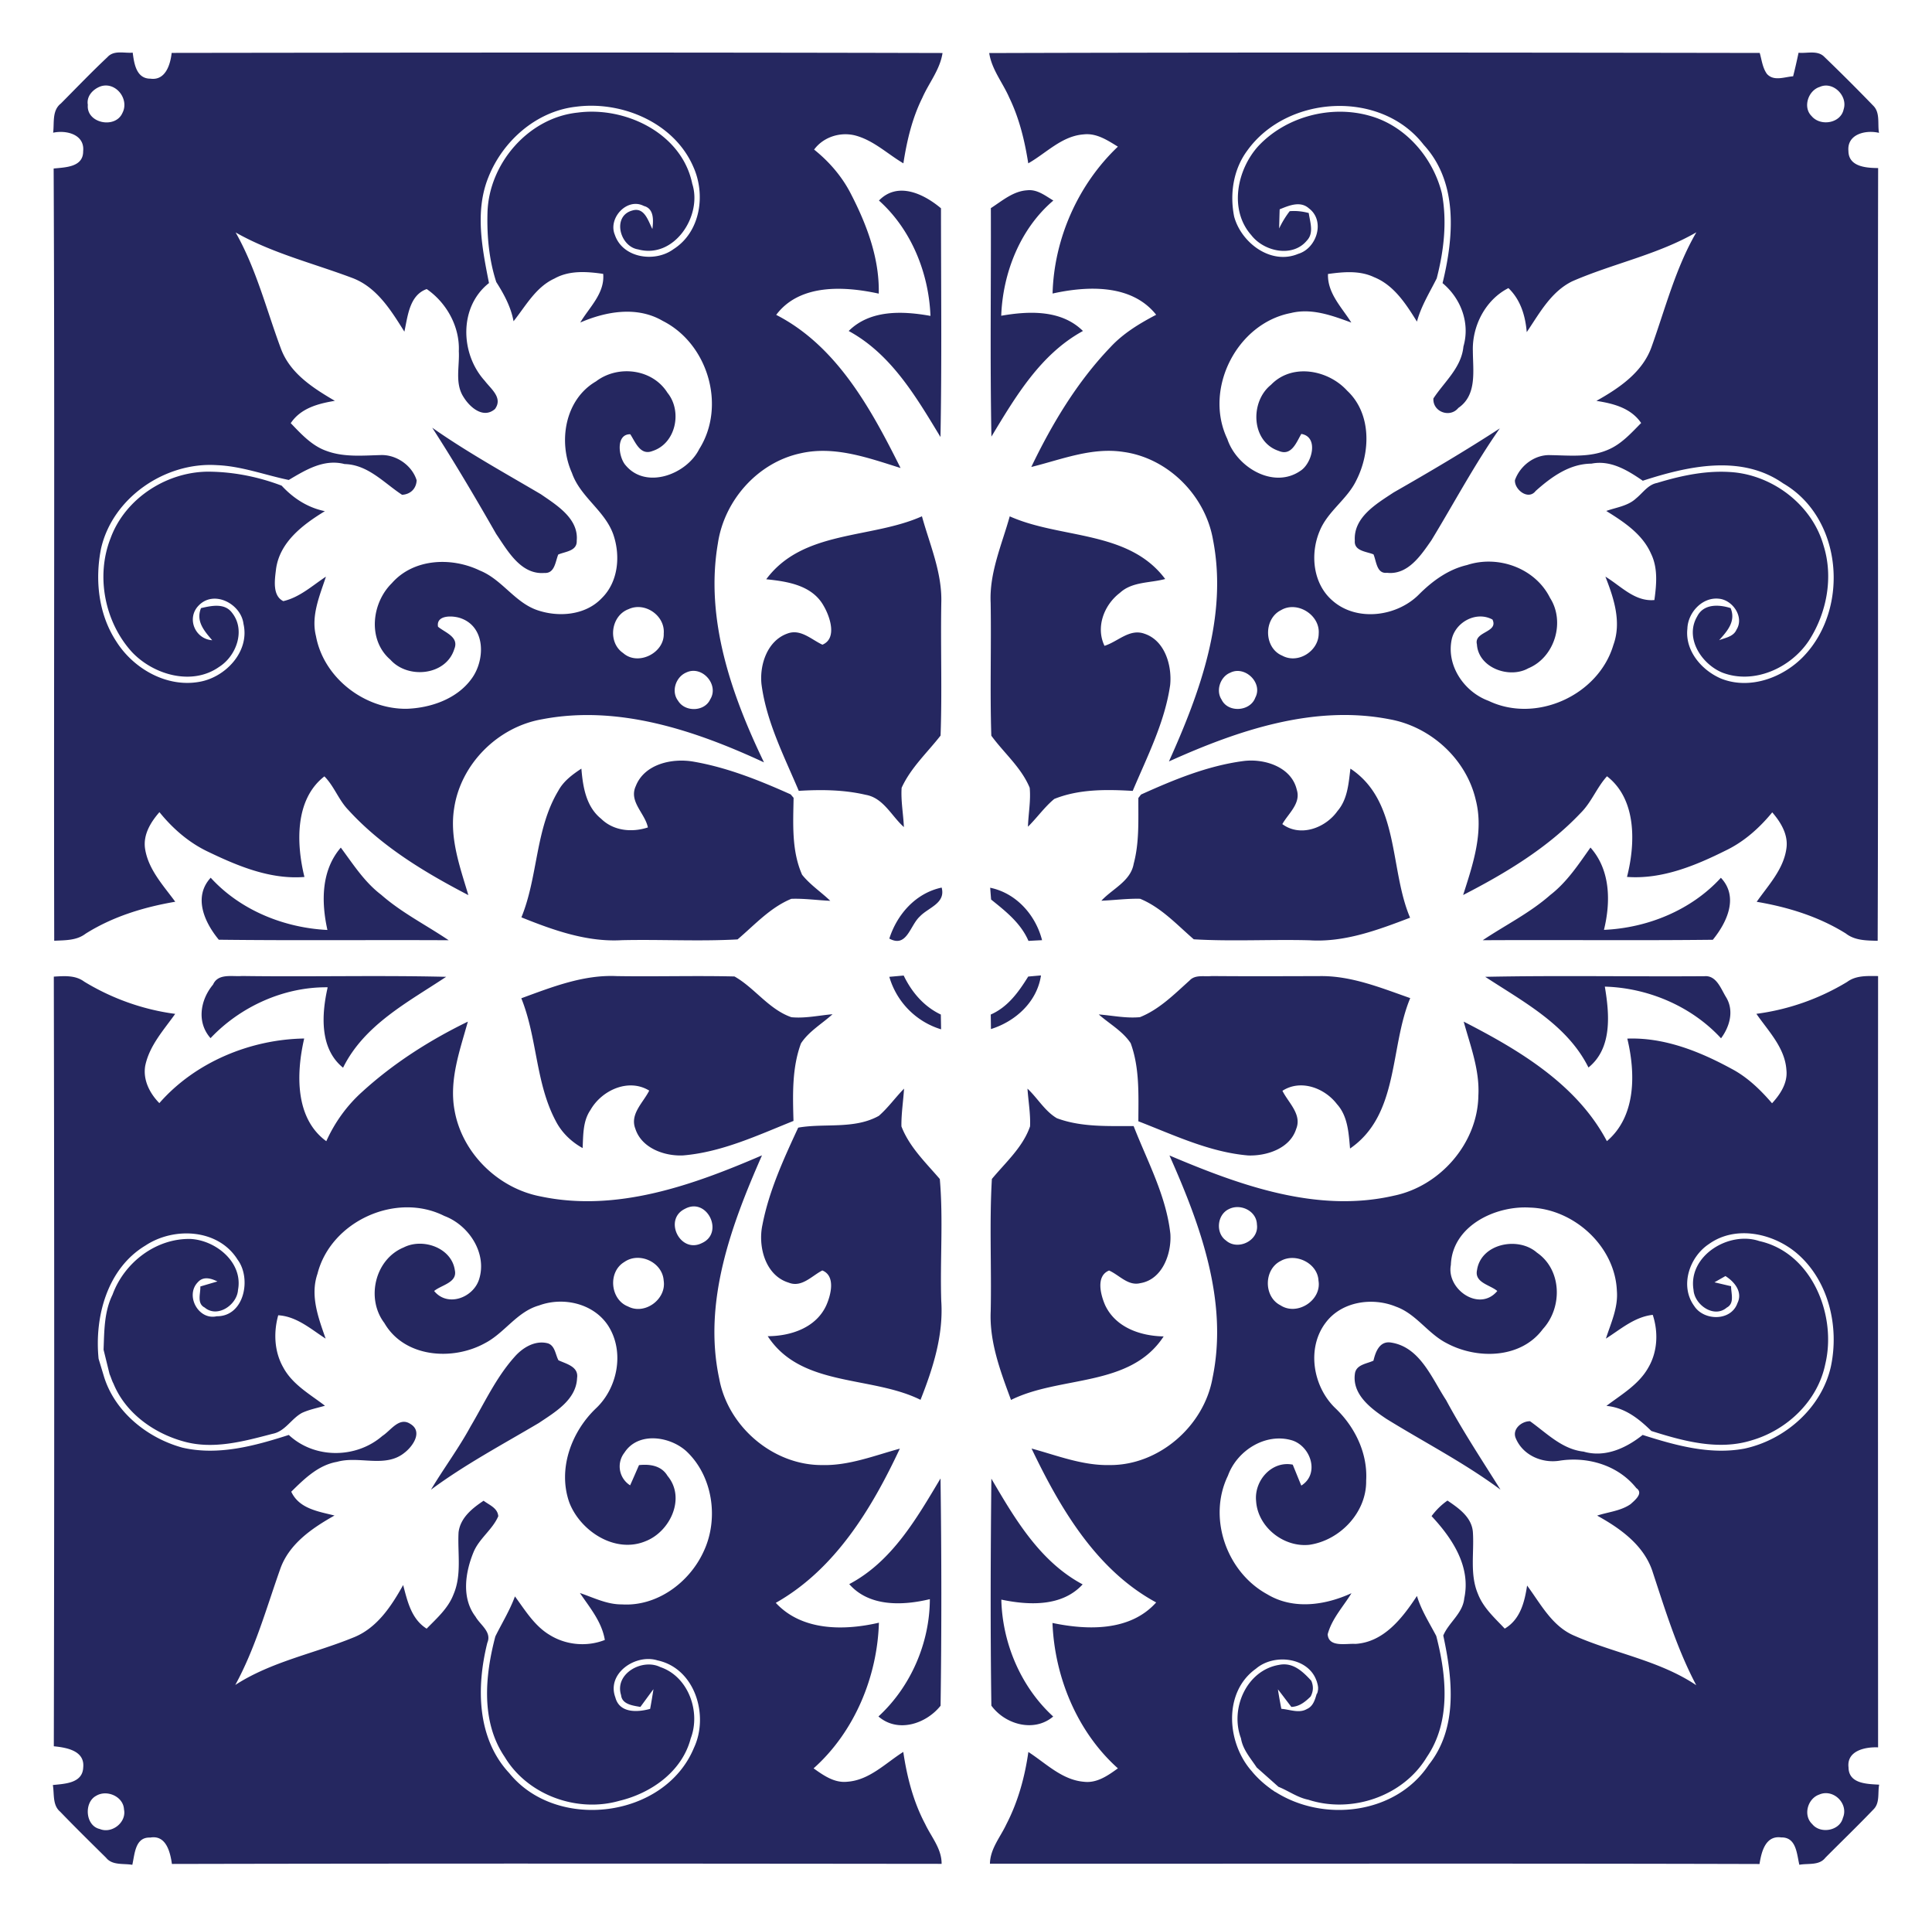 <svg xmlns="http://www.w3.org/2000/svg" viewBox="-669 -663.291 1706 1692.582"><path fill="#252760" d="M-208.673 217.998c27.092-9.922 54.954-20.976 84.356-19.572 34.613.544 69.27-.498 103.883.317 17.668 9.922 30.217 28.995 50.241 35.972 12.142 1.178 24.238-1.586 36.334-2.628-9.332 8.472-20.885 15.041-27.862 25.733-8.064 21.836-7.248 45.576-6.614 68.454-31.531 12.64-63.109 27.545-97.403 30.444-16.536.816-36.742-6.433-42.224-23.512-5.073-13.003 6.977-23.105 12.232-33.707-18.348-11.235-42.042-.271-51.918 17.17-6.75 9.832-6.297 22.155-6.887 33.57-10.057-5.571-18.528-13.726-23.784-24.01-17.85-33.616-16.219-73.257-30.354-108.231zM106.69 852.025c17.124 14.815 42.041 6.57 54.862-9.468.952-66.824.862-133.783-.045-200.651-21.066 35.291-42.857 73.392-80.595 93.28 17.668 20.206 47.297 19.028 71.172 13.275-.09 38.598-16.898 77.424-45.394 103.564zm-282.562-314.454c-2.718-5.074-3.035-12.912-9.332-14.95-11.416-2.99-22.516 3.896-29.72 12.277-16.082 18.076-26.275 40.32-38.508 61.024-10.51 19.345-23.74 37.059-35.02 55.905 30.082-22.29 63.154-39.867 95.275-58.895 14.27-9.604 32.98-20.387 33.75-39.686 1.541-10.103-9.513-12.459-16.445-15.675zm304.851-339.644c-3.171.272-9.514.86-12.685 1.132 6.433 22.154 23.603 39.641 45.712 46.346-.045-3.261-.182-9.785-.227-13.047-14.95-7.068-25.732-19.753-32.8-34.431zm-612.057 55.27c26.413-27.952 64.876-45.349 103.43-44.896-5.392 23.695-7.385 54.093 13.59 70.992 18.711-37.92 57.4-57.899 91.017-80.234-60.028-1.45-120.101.136-180.174-.724-8.79.724-21.157-2.583-25.642 7.565-11.282 13.5-14.68 33.299-2.22 47.298zm-94.468 275.05zM147.96 946.985c5.392 11.461 14.634 21.79 14.498 35.155-226.52-.226-453.085-.407-679.65.09-1.495-10.464-5.12-25.777-19.163-23.285-13.411-.59-13.637 14.633-15.811 24.056-7.838-1.404-17.624.725-23.196-6.297-13.637-13.455-27.274-26.866-40.547-40.638-6.886-5.799-5.03-15.584-6.433-23.513 10.464-1.132 26.275-1.45 26.82-15.539 1.54-14.86-14.906-17.578-25.96-18.665.498-226.474.453-452.994 0-679.469 9.243-.543 19.028-1.404 26.865 4.44 24.51 14.905 51.873 24.69 80.324 28.451-10.193 14.316-22.788 28.043-26.456 45.757-2.176 12.459 3.94 24.374 12.458 33.026 31.532-36.107 80.37-56.312 127.893-57.037-6.977 30.308-8.427 70.266 19.525 90.653 7.43-16.49 18.077-31.35 31.533-43.446 27.725-25.325 59.755-45.712 93.461-62.112-7.022 25.325-16.626 51.42-11.78 78.104 6.57 37.965 38.51 69.134 76.202 76.246C-124.27 407.096-57.13 382.95 3.85 356.673c-27.046 61.432-52.326 129.298-37.738 197.254 7.747 42.268 47.569 76.337 90.744 76.155 23.739.635 46.164-8.336 68.726-14.497-24.782 52.915-57.22 106.6-109.545 136.138 23.105 24.963 60.39 24.646 91.061 17.533-1.405 47.796-21.655 96.497-57.673 128.573 8.7 6.206 18.348 13.047 29.674 11.824 19.527-1.314 33.797-16.4 49.518-26.322 3.262 22.018 8.834 43.9 19.344 63.653zm-262.355-456.891c14.77 7.747 34.024-6.433 31.441-22.833-1.042-16.264-21.52-25.733-34.748-16.445-14.724 8.743-12.458 33.207 3.307 39.278zm-445.111 444.024c-.498-11.462-15.222-17.804-24.645-12.006-10.874 5.754-9.56 26.458 3.262 29.267 10.692 4.44 23.784-5.89 21.383-17.26zm496.758-316.086c-14.588-13.41-42.677-17.668-54.818 1.043a19.71 19.71 0 004.983 28.903c2.673-5.934 5.256-11.915 7.839-17.85 9.649-1.042 19.842.454 25.188 9.514 16.31 19.436 2.356 49.02-19.118 57.536-26.82 11.417-57.672-8.517-67.548-33.887-10.465-29.357 1.585-62.429 23.467-83.268 19.39-18.213 25.416-50.47 10.647-73.167-12.912-19.526-39.596-25.551-60.934-17.668-19.48 5.482-30.354 24.283-47.75 33.298-28.678 15.811-71.172 12.73-88.842-17.85-16.399-21.564-8.29-56.267 17.125-66.687 16.717-8.562 42.224.181 45.123 20.025 2.492 11.1-11.824 13.047-18.258 18.438 11.87 14.543 34.432 5.98 39.641-10.148 7.43-23.014-8.924-47.977-30.625-56.086-42.676-21.52-100.303 4.757-112.037 51.057-6.66 19.345.86 39.007 7.204 57.22-13.094-8.427-25.507-19.617-41.86-20.614-4.26 15.313-3.49 32.211 4.53 46.21 8.154 15.04 23.603 23.558 36.74 33.661-6.704 1.948-13.681 3.307-20.069 6.207-9.604 5.028-14.996 16.49-26.276 18.574-25.37 6.66-52.462 14.135-78.557 6.705-26.412-7.294-51.33-25.144-61.886-51.103-1.403-2.548-2.167-5.607-3.424-8.309l.009-.002-5.292-21.535c.648-16.36.409-33.306 7.892-48.53 10.33-28.36 38.327-49.97 68.998-49.245 22.38 1.223 46.437 20.794 41.816 45.032-.86 13.138-18.167 25.053-29.448 15.494-7.113-3.579-3.534-12.504-3.805-18.575 3.76-1.132 11.326-3.352 15.086-4.44-5.573-2.718-12.277-4.802-17.17.544-11.598 11.643.271 33.933 16.581 30.173 24.328.271 30.853-33.344 18.394-49.97-17.034-27.274-56.178-29.131-81.367-12.46-33.706 20.252-45.123 62.883-41.362 99.987l4.44 14.678c9.287 31.758 38.372 55.271 69.677 63.788 31.578 7.249 63.788-1.585 93.825-11.235 22.652 21.202 59.438 21.02 82.635.86 7.384-4.666 14.723-16.988 24.554-10.691 11.462 6.705 2.447 19.797-4.984 25.506-16.989 13.863-40.093 2.492-59.574 8.064-16.626 2.854-28.949 15.041-40.456 26.367 6.977 15.04 23.875 17.442 38.19 21.02-19.843 11.191-40.41 25.145-48.113 47.751-12.14 34.34-21.926 69.678-39.505 101.844 31.759-20.568 69.406-27.681 103.974-41.77 21.02-8.155 33.751-27.636 44.26-46.437 3.807 14.361 7.205 29.991 20.75 38.508 8.925-9.151 19.028-17.986 23.694-30.218 7.476-17.35 3.489-36.56 4.485-54.817 1.541-12.821 12.097-21.248 22.11-27.907 4.982 3.805 12.412 6.387 12.956 13.681-5.12 11.915-16.899 19.662-21.882 31.804-7.294 17.804-10.737 40.41 1.767 56.81 4.122 7.34 14.542 13.456 10.465 23.06-9.695 38.78-9.469 84.22 19.39 115.163 41.952 51.737 137.316 39.686 163.004-22.29 13.5-28.54 1.087-70.22-32.166-77.288-19.209-6.025-45.123 11.417-37.194 32.664 3.624 14.09 19.571 13.229 30.716 10.148 1.087-5.799 2.038-11.597 2.944-17.397-3.895 5.165-7.701 10.466-11.553 15.676-6.432-1.178-16.218-2.175-17.033-10.375-6.026-19.118 18.846-32.664 34.567-24.827 24.871 8.336 35.925 39.505 26.91 63.018-7.61 29.221-34.93 48.385-63.108 55.09-37.376 10.692-81.004-5.12-101.164-38.78-21.202-31.26-17.396-71.671-8.245-106.374 5.798-11.734 12.775-22.97 17.305-35.337 9.061 12.322 17.307 26.14 30.853 34.16 14.406 8.878 32.8 10.51 48.52 4.303-2.627-15.992-13.183-28.451-22.017-41.453 12.096 4.077 23.92 10.193 37.013 10.057 30.898 1.993 59.529-19.118 72.124-46.436 13.68-28.677 8.426-66.552-14.95-88.615zm-1.495-214.106c-19.209 9.333-4.123 40.003 15.176 30.127 19.799-9.06 4.35-40.864-15.176-30.127zM-138.225 59.48c-13.319-10.692-16.083-28.27-17.397-44.217-7.928 5.21-15.81 11.054-20.386 19.572-20.433 34.023-17.805 75.612-32.574 111.72 28.134 11.325 57.899 21.972 88.706 20.16 34.023-.77 68.182 1.177 102.16-.68 15.086-12.776 28.768-28.134 47.478-35.836 11.462-.407 22.924 1.269 34.386 1.767-8.155-7.837-17.804-14.135-24.872-23.014-9.423-21.293-7.883-45.214-7.52-67.91l-2.583-3.036C1.764 25.727-26.597 14.31-56.36 9.146c-18.892-3.398-43.627 1.903-51.283 21.655-6.208 13.682 8.2 23.785 10.737 36.38-14.09 4.62-30.4 3.08-41.318-7.702zm-344.718 52.1c-15.72 17.034-5.436 39.505 7.159 54.727 67.638.815 135.322.09 202.962.453-19.844-13.41-41.454-24.238-59.576-40.14-14.769-11.19-24.736-26.955-35.653-41.634-17.443 20.16-17.307 48.068-11.825 72.713-38.327-1.903-76.926-17.442-103.067-46.12zM57.217-94.147c-9.877-4.575-19.39-14.361-31.17-9.74C8.47-97.5 1.539-76.252 3.442-59.037 7.835-25.827 23.465 4.39 36.331 34.88c19.708-1.178 39.687-1.042 59.032 3.488 15.72 2.673 22.833 18.756 33.796 28.497-.498-11.598-2.764-23.105-1.993-34.703 8.064-17.669 22.606-30.988 34.385-46.074 1.405-39.007-.045-78.104.635-117.111.86-26.593-10.148-51.33-17.08-76.473-45.077 20.115-105.105 11.96-137.498 55.588 18.938 1.948 40.683 5.255 50.831 23.694 5.528 9.468 11.961 28.632-1.223 34.068zm103.655 471.705c-12.458-14.543-26.865-28.224-33.887-46.436-.182-11.19 1.63-22.245 2.31-33.344-7.656 7.792-13.999 16.807-22.245 24.01-21.7 12.142-48.112 6.298-71.217 10.42-12.821 27.636-25.823 55.86-31.622 85.988-4.032 19.027 2.582 44.533 23.15 50.83 11.553 4.667 20.433-5.98 29.765-10.736 11.87 4.802 7.611 21.474 3.579 30.625-9.016 19.98-31.396 27.318-51.783 27.41 29.539 45.303 91.424 34.566 134.916 56.176 11.008-27.771 20.387-57.174 18.303-87.437-1.133-35.79 1.857-71.852-1.269-107.506zM80.412-371.09c37.603 20.432 59.62 58.261 81.049 93.598 1.268-67.276.453-134.643.453-201.92-15.132-12.73-38.191-23.92-54.773-6.84 28.542 25.505 44.036 64.014 45.485 101.843-24.463-4.395-53.186-5.618-72.214 13.32zm35.88 536.399c15.586 8.427 18.122-11.507 27.002-19.571 7.566-7.974 22.924-11.553 19.21-25.461-22.789 4.847-39.28 23.422-46.211 45.032zm170.706 570.105c-37.647-20.024-59.801-57.808-80.596-93.326-.68 66.778-.95 133.646 0 200.38 12.051 16.535 37.603 24.01 54.592 9.604-28.542-26.095-44.897-64.74-45.802-103.203 24.237 5.074 53.594 6.434 71.806-13.455zM-230.87-191.913c10.103 14.815 21.746 36.108 42.585 34.431 9.197.59 9.65-10.057 12.232-16.264 6.207-2.673 16.718-2.99 16.31-12.186 1.812-19.572-17.669-31.396-31.667-41.046-32.303-19.028-65.193-37.15-95.909-58.714 19.798 30.671 38.327 62.112 56.449 93.78zm492-294.34c-7.067-4.213-14.27-10.057-23.014-9.06-12.458.725-22.154 9.332-32.166 15.766.227 67.23-.77 134.507.499 201.693 21.293-35.292 43.4-72.804 80.822-93.236-19.118-18.892-47.615-17.714-72.17-13.455 1.406-37.829 16.718-76.835 46.03-101.708zm-54.953 617.086c12.821 10.33 26.14 20.704 32.982 36.515 2.99-.181 9.015-.499 12.005-.635-5.709-22.29-22.788-41.543-45.803-46.3.182 2.627.59 7.837.816 10.42zm269.92-96.86c-4.71-20.478-29.13-27.953-47.704-25.325-31.396 4.213-61.16 16.536-89.838 29.493l-2.356 3.035c-.136 19.39.952 39.098-4.122 58.035-2.673 15.494-18.802 22.108-28.542 32.664 11.417-.453 22.788-1.994 34.205-1.722 18.665 7.702 32.437 22.879 47.388 35.79 33.978 1.994 68.137-.045 102.205.861 30.852 1.993 60.436-9.106 88.796-19.934-18.348-43.084-9.016-102.704-52.688-131.608-1.586 12.912-2.447 27.002-11.371 37.376-10.557 14.996-32.8 23.422-48.748 11.598 5.3-9.378 16.581-18.303 12.776-30.263zm514.246 878.262c-1.404 7.113.77 15.947-4.847 21.656-13.909 14.542-28.451 28.541-42.677 42.857-5.482 7.067-15.222 4.757-22.968 6.207-2.266-9.605-2.628-24.51-16.084-24.147-13.908-1.903-17.442 12.957-19.072 23.467-226.52-.634-453.04-.136-679.56-.272.227-13.228 9.197-23.422 14.543-34.884 10.284-19.888 16.264-41.634 19.39-63.742 15.584 10.057 29.81 24.781 49.245 26.321 11.371 1.314 21.112-5.572 29.81-11.87-35.926-32.12-55.905-80.64-57.762-128.346 30.943 6.48 68.635 7.521 91.559-18.121-52.96-28.632-84.854-83.269-110.044-135.867 22.562 6.116 44.942 15.087 68.772 14.588 43.537.453 83.54-34.34 91.06-76.971 14.045-67.639-10.872-135.278-38.054-196.348 61.975 26.277 130.34 51.194 198.34 35.473 40.82-8.471 73.846-46.39 74.435-88.388 1.223-22.516-7.068-43.9-12.957-65.237 48.883 25.053 99.895 55.316 126.443 105.513 25.96-22.018 25.325-60.119 18.031-90.518 32.483-1.223 63.697 11.236 91.786 26.503 14.135 7.385 25.687 18.575 36.017 30.58 7.339-7.973 13.954-18.03 12.685-29.402-1.269-19.571-15.902-34.25-26.503-49.562 28.36-3.715 55.679-13.365 80.143-28.18 7.973-5.889 17.94-5.21 27.318-5.164-.136 226.973-.09 453.945 0 680.918-11.326-.498-27.907 2.9-26.096 17.76.182 14.452 16.4 14.542 27.047 15.176zM461.69 489.051c14.724 9.65 36.515-4.394 33.57-21.746-.725-15.494-20.25-24.917-33.389-17.397-14.995 7.476-15.176 31.577-.181 39.143zm-48.067-57.173c10.42 9.151 29.266.09 27.273-14.135-.272-12.096-14.634-18.847-24.827-13.591-10.42 4.938-11.87 21.066-2.446 27.726zm534.088 111.22c7.475-35.064-1.812-75.385-29.493-99.487-20.84-18.076-54.365-25.642-78.058-8.744-17.352 11.372-26.096 37.014-13.138 54.773 8.562 13.32 32.573 13.591 38.19-2.537 4.849-9.83-2.627-18.847-10.6-23.875-3.263 1.857-6.479 3.67-9.695 5.527l14.678 3.443c-.09 6.207 3.353 15.132-3.851 18.892-11.28 9.695-28.45-2.537-29.312-15.585-5.028-30.263 31.305-52.235 58.035-43.175 46.482 10.24 68.635 65.51 58.306 108.594-6.66 32.574-33.661 58.216-65.011 67.322-29.311 9.196-60.345.68-88.57-8.246-11.144-10.918-23.421-20.658-39.686-22.153 13.275-10.058 28.633-18.847 37.014-33.842 8.2-14 8.924-31.305 3.896-46.528-16.038 1.767-28.315 12.686-41.363 20.976 4.395-13.682 10.873-27.273 9.695-42.042-1.54-39.369-37.829-72.396-76.563-73.619-30.58-1.993-68.863 16.129-70.04 50.65-4.123 21.429 25.234 41.952 41 22.97-6.524-5.483-20.342-7.34-17.895-18.485 3.488-23.422 36.38-29.946 52.915-15.358 22.154 15.222 22.652 48.475 5.21 67.458-19.48 26.367-58.306 26.865-85.126 12.368-16.49-8.472-26.775-25.778-44.489-32.12-20.84-8.609-48.022-4.667-62.066 13.998-17.216 22.516-11.371 56.72 8.562 75.703 17.17 16.445 28.542 39.686 27.092 63.833.498 27.953-23.014 52.734-50.151 56.675-22.607 2.446-45.621-15.63-47.026-38.69-1.812-17.849 13.727-35.744 32.348-32.075 2.536 6.162 4.982 12.323 7.565 18.485 16.31-10.24 8.562-34.205-7.701-39.777-23.514-7.34-49.02 8.698-57.084 31.033-18.076 37.194-1.178 85.126 34.703 104.697 22.969 13.863 51.103 9.74 74.39-.951-7.295 11.915-17.352 22.516-21.022 36.288.861 11.87 16.264 7.928 24.374 8.472 25.234-1.45 41.68-22.924 54.455-42.314 3.806 12.64 10.964 23.694 17.035 35.292 9.06 34.839 13.137 75.522-8.291 106.872-20.885 34.794-66.552 50.151-104.743 37.693-9.52-1.89-17.535-7.911-26.366-11.403l.016-.027-19.136-17.002-.002.003c-5.378-8.16-12.284-15.719-13.906-25.755-9.875-26.095 4.894-60.163 33.797-64.875 12.141-2.385 20.641 5.78 28.256 14.002 2.148 4.883 1.854 9.544-.573 14.01-4.785 4.661-9.88 8.86-16.99 9.137-3.988-5.164-7.884-10.42-11.871-15.539.861 5.754 1.903 11.462 3.036 17.216 7.384.543 15.63 4.258 22.56.18 5.507-2.43 7.065-8.045 8.656-13.38l.218-.097c.523-1.03.776-2.181.91-3.386.079-.22.147-.453.23-.669-.067.06-.13.125-.195.184.026-.386.093-.754.083-1.157.008.007.014.015.02.022-.002-.035-.01-.068-.014-.103-.045-1.483-.39-3.101-.9-4.794-.049-.18-.08-.372-.134-.55-.036-.12-.095-.222-.132-.341-.086-.252-.128-.484-.222-.74h-.065c-7.182-20.601-37.441-24.328-53.486-10.552-29.217 20.841-25.814 66.07-3.131 91.04l-.038.038c4.652 5.5 10.113 10.51 16.397 15.022l.046.138c.514.364 1.072.655 1.592 1.008.748.514 1.45 1.055 2.223 1.554l.063-.106c42.793 27.276 106.587 19.825 135.568-24.02 25.869-32.529 20.885-76.156 12.73-113.985 4.757-11.508 17.216-19.436 18.53-32.846 6.025-28.133-10.647-53.05-28.86-72.577 3.942-5.3 8.609-9.966 14.045-13.727 9.876 6.705 21.293 14.543 22.425 27.636 1.269 18.212-2.899 37.42 4.485 54.772 4.757 12.323 14.815 21.248 23.65 30.626 13.726-8.065 17.532-23.468 19.752-38.01 12.14 16.354 22.153 36.243 42.087 44.443 35.337 15.494 74.752 21.7 107.28 43.537-16.672-31.486-27.137-65.51-38.237-99.216-7.34-23.92-28.45-39.006-49.29-50.514 9.876-3.261 20.93-4.077 29.628-10.193 3.489-3.262 11.644-9.514 4.984-14.09-15.856-19.933-42.269-27.907-66.96-24.328-15.72 2.854-33.071-4.395-39.459-19.571-3.534-8.02 5.028-15.222 12.55-15.132 14.769 10.51 28.224 24.736 47.297 26.82 18.936 5.527 37.602-3.08 52.145-14.724 28.903 9.197 59.528 17.805 90.018 12.051 35.926-7.791 68.046-36.016 76.201-72.44zm-10.284 377.88c-10.375 3.58-14.406 18.44-6.16 26.096 7.111 8.88 24.236 5.98 27.045-5.482 5.346-12.504-8.381-26.095-20.885-20.613zM205.859 232.36l.181 12.82c21.746-6.795 40.728-24.056 44.172-47.342-2.81.227-8.472.725-11.281.997-8.427 13.546-17.895 26.865-33.072 33.525zm354.05 289.673c-10.465-2.084-14.18 7.702-16.128 15.902-5.89 2.763-15.268 3.398-16.355 11.462-2.627 18.439 14.316 30.897 27.817 39.913 33.57 20.749 68.908 38.825 100.711 62.474-16.4-26.14-33.39-51.873-48.023-79.056-12.549-19.072-22.788-46.436-48.022-50.695zM205.768-131.069c.634 39.052-.68 78.194.59 117.246 11.19 15.358 26.456 28.043 33.887 45.984 1.087 11.462-1.178 22.924-1.54 34.385 8.018-7.882 14.542-17.306 23.24-24.509 21.836-8.789 46.12-8.472 69.27-7.113 12.82-30.399 28.315-60.48 33.072-93.507 1.722-17.17-4.667-39.415-22.879-45.304-13.092-4.621-23.422 7.158-35.11 10.737-7.928-16.536-.408-36.107 13.591-46.754 10.873-10.057 26.593-8.562 40.003-12.232-32.346-43.265-92.33-35.246-137.271-55.316-6.977 25.053-18.122 49.79-16.853 76.382zm338.059-42.813c2.582 5.935 2.717 17.306 11.869 16.264 18.484 2.13 30.037-15.448 39.233-28.632 20.07-32.981 38.192-67.186 60.435-98.853-30.58 19.889-62.02 38.418-93.733 56.54-15.041 9.966-35.609 21.836-34.295 42.63-.77 9.197 10.374 9.514 16.49 12.051zm-380.553-442.62c-2.22 14.724-12.052 26.367-17.896 39.687-8.97 18.076-13.591 37.874-16.672 57.717-13.591-8.019-25.415-19.435-40.774-24.101-13.636-4.259-29.492.316-38.054 11.96 13.41 10.737 24.78 23.92 32.573 39.278 14 27.137 25.234 56.902 24.51 87.89-30.218-6.614-69.86-8.925-90.563 18.756 53.594 27.454 83.948 83.359 109.817 135.187-28.315-8.88-58.17-19.798-88.162-13.003-37.92 8.065-67.548 41.544-73.166 79.645C-46.529-116.663-23.063-49.794 5.615 9.735c-60.662-28.134-128.618-51.057-196.12-38.01-38.872 6.796-71.626 39.37-77.47 78.557-4.214 26.277 5.165 51.873 12.549 76.655-38.463-20.025-76.609-42.903-106.057-75.25-8.517-8.79-12.503-21.021-21.066-29.584-26.185 20.296-24.872 59.439-17.623 88.796-29.81 2.401-58.351-9.423-84.673-22.063-17.125-8.019-31.531-20.523-43.356-35.156-7.702 8.79-14.452 19.798-12.73 32.03 2.718 18.439 16.082 32.573 26.684 47.07-27.817 4.758-55.18 13.094-79.192 28.225-7.973 6.116-18.121 5.708-27.68 6.207-.453-227.245.544-454.49-.498-681.734 10.238-1.087 26.14-1.087 26.05-15.222 1.539-14.95-14.906-18.892-26.504-16.4 1.133-8.79-1.132-19.572 6.841-25.778 13.637-13.727 27.046-27.726 41.136-40.955 5.709-6.388 14.86-3.262 22.29-3.941 1.223 9.513 3.125 23.014 15.63 22.969 13.274 1.857 17.623-12.368 18.756-22.743 226.926-.317 453.809-.498 680.692.09zm-724.23 53.052c6.479-12.187-5.708-27.907-19.073-23.649-6.796 2.446-12.776 8.653-11.417 16.4-1.495 16.174 24.148 21.429 30.49 7.249zm447.06 437.908c-15.767 5.753-18.756 29.357-4.848 38.78 13.093 11.643 36.515-.045 35.835-17.261 1.314-15.766-16.626-28.18-30.987-21.52zm50.876 55.95c-9.287 3.941-13.546 16.717-7.203 24.962 6.07 10.103 23.285 9.74 28.315-1.177 8.2-12.957-7.204-30.445-21.112-23.785zm-97.358-499.476c-34.93 3.941-64.513 30.037-77.289 62.066-12.232 30.037-5.573 63.018.453 93.598-26.638 20.93-25.46 62.339-3.76 86.259 5.527 7.294 16.218 15.04 9.06 24.917-10.238 8.925-22.108-1.404-27.68-10.42-7.973-12.096-3.489-27.091-4.258-40.592.95-21.61-10.783-42.767-28.36-54.863-15.359 5.482-16.718 24.011-19.708 37.602-11.824-18.801-24.419-39.505-46.437-47.569-34.385-12.912-70.402-21.746-102.568-40.003 18.213 32.12 27.137 68.046 39.913 102.386 8.064 22.018 28.45 34.975 47.705 46.256-14.769 2.446-30.127 6.478-38.961 19.707 9.242 9.604 18.71 20.07 31.713 24.555 15.266 5.617 31.712 4.032 47.614 3.624 13.773-.589 27.77 9.06 31.849 22.244-.317 7.43-5.482 12.413-12.867 12.821-15.992-10.465-30.036-26.639-50.74-27.137-18.258-4.757-34.386 5.165-49.336 14.044-21.157-4.394-41.725-12.232-63.562-13.093-45.349-2.944-91.83 28.542-102.16 73.529-5.572 27.816-2.31 58.215 13.546 82.272 15.131 23.875 44.217 40.547 72.849 35.564 23.24-3.76 45.032-26.64 39.369-51.194-2.084-17.668-26.095-30.399-39.641-16.174-10.783 11.055-3.308 29.493 12.005 30.58-7.068-8.244-14.588-16.852-9.876-28.36 9.106-2.083 20.84-4.756 27.409 4.123 12.187 15.313 3.85 38.191-11.507 47.841-24.011 16.899-58.126 6.841-77.017-13.32-23.966-26.457-31.894-66.958-18.756-100.302 13.093-35.926 51.239-59.892 89.113-58.76 21.111.454 42.268 4.803 61.976 12.323 10.375 11.236 23.014 19.39 38.145 22.516-19.254 11.78-39.958 27.183-43.13 51.285-1.086 9.106-3.397 23.33 6.435 28.133 14.451-3.307 25.596-13.681 37.647-21.61-5.482 16.853-13.32 34.431-8.79 52.507 6.842 36.923 42.813 64.468 79.872 64.151 21.474-.68 44.85-8.744 57.718-26.82 11.642-15.992 12.413-44.624-8.926-52.824-6.75-2.764-22.878-3.76-20.885 7.203 6.297 5.255 18.71 8.97 14.406 19.571-7.202 23.558-41 26.91-56.493 9.514-20.206-17.351-16.672-49.834 1.268-67.503 19.209-21.927 52.734-23.286 77.742-11.19 19.435 7.792 30.625 27.907 50.469 34.884 18.936 6.57 42.766 4.712 57.173-10.51 14.723-14.407 16.672-37.648 10.148-56.358-7.52-21.067-29.13-32.936-36.47-54.184-12.368-27.545-6.252-64.83 21.248-80.822 19.436-14.77 49.834-11.1 63.108 10.057 13.274 16.265 7.475 44.806-13.274 51.42-10.737 4.259-15.04-7.883-19.571-14.814-13.047-.181-10.51 20.432-3.942 27.59 18.122 21.384 53.776 7.747 64.83-14.497 24.011-38.1 7.657-93.1-32.256-113.17-22.652-13.228-49.925-8.426-72.804 1.45 8.065-13.546 21.792-25.823 20.251-42.948-14.36-2.084-29.855-3.262-43.039 4.123-16.49 7.565-25.28 24.101-36.107 37.693-2.356-12.686-8.426-23.876-15.267-34.613-6.388-19.616-8.336-40.637-7.747-61.25 1.133-43.22 36.107-83.904 79.735-88.343 42.223-5.573 91.967 18.393 101.073 62.836 9.152 28.315-15.992 66.642-47.796 57.944-16.309-2.492-23.286-29.629-4.938-34.386 10.601-3.08 13.863 9.378 17.533 16.4.906-7.43 1.676-17.94-7.52-20.341-14.815-7.747-31.804 10.737-25.643 25.415 6.977 20.75 35.519 24.736 51.828 12.686 23.875-15.178 28.587-48.25 17.442-72.759-16.852-38.87-63.062-58.306-103.564-52.96zM310.33 458.335c8.97 3.942 16.717 13.773 27.454 11.19 19.57-3.126 27.817-25.959 26.684-43.492-3.67-33.751-20.296-64.014-32.437-95.183-22.698-.136-46.165 1.087-67.82-6.977-10.647-6.297-16.99-17.76-25.914-26.095.725 11.1 2.763 22.153 2.265 33.298-6.388 18.484-21.565 31.758-33.707 46.437-2.265 38.825-.226 77.832-1.042 116.748-1.223 27.182 8.654 53.232 17.94 78.33 43.448-21.655 105.242-10.827 134.78-56.086-20.477-.362-42.404-7.837-51.691-27.635-3.987-9.197-8.337-25.688 3.488-30.535zM222.214-577.087c-5.754-13.229-15.495-24.781-17.715-39.37 226.792-.678 453.584-.452 680.375-.09 1.813 6.207 2.447 13.048 6.343 18.484 6.071 6.796 15.448 2.673 23.15 2.13 1.767-6.887 3.308-13.818 4.802-20.795 7.385.77 16.718-2.446 22.652 3.534a1681.206 1681.206 0 0143.175 43.084c6.479 6.252 3.76 16.083 5.21 24.101-11.597-2.763-28.405.997-27 16.038.135 13.954 15.765 14.95 26.23 15.041-.498 227.426.363 454.806-.407 682.187-9.741-.272-20.025-.136-28.089-6.433-23.92-14.95-51.148-23.332-78.738-27.998 10.193-14.543 23.558-28.496 26.186-46.754 1.947-12.277-4.803-23.331-12.459-32.21-11.235 13.681-24.646 25.732-40.774 33.524-27.046 13.5-56.63 25.778-87.482 23.468 7.52-29.357 8.653-68.5-17.668-88.842-8.925 9.786-13.636 22.834-23.105 32.257-29.267 30.988-66.325 53.232-103.928 72.577 8.608-26.91 18.439-55.588 11.145-83.994C625.736 6.7 594.25-21.842 557.961-28.32c-67.004-13.048-134.28 9.967-194.762 37.24 27.364-60.798 52.1-128.075 38.917-195.668-6.75-39.007-39.596-72.124-79.01-77.56-27.999-4.35-54.818 6.705-81.457 13.274 18.302-38.101 40.411-74.979 69.768-105.649 11.371-12.323 25.778-21.021 40.502-28.723-21.61-27.273-60.707-25.551-91.469-18.756 1.269-48.384 22.516-96.316 57.672-129.66-9.152-5.617-18.891-12.141-30.217-10.827-19.3 1.404-32.937 16.49-48.929 25.551-3.126-19.934-7.928-39.777-16.762-57.989zm273.228 473.2c1.268-16.536-18.983-29.221-33.299-20.75-15.675 7.793-15.086 33.48 1.133 40.185 13.863 7.566 32.03-3.987 32.166-19.435zm435.235-456.936c7.746 9.333 25.778 6.524 28.315-6.025 3.806-11.87-9.514-25.008-21.112-19.707-10.238 3.126-15.131 17.985-7.203 25.732zM524.255-378.52c-16.989-6.206-35.02-12.957-53.368-8.426-47.75 9.106-77.198 67.185-56.131 111.176 8.2 24.871 40.683 44.533 64.467 28.178 10.42-6.523 16.536-30.081.86-32.618-4.348 7.43-8.652 19.752-19.797 15.04-24.555-8.018-25.778-43.4-6.977-58.396 18.53-19.3 50.469-13.32 67.276 5.21 21.52 20.07 20.705 54.274 8.155 78.965-8.019 16.898-25.28 27.318-32.392 44.76-8.608 20.206-6.116 46.527 11.145 61.477 21.429 19.028 57.037 14.317 76.518-5.39 11.825-11.825 25.823-22.064 42.405-25.915 27.454-9.06 60.209 2.673 73.301 28.995 13.592 21.202 4.123 52.507-19.209 62.157-16.898 9.469-44.126-.498-45.349-21.157-2.854-11.507 19.254-10.284 13.727-21.882-14.134-7.701-32.437 2.039-35.925 17.261-5.075 23.196 10.827 46.573 32.437 54.5 41.997 20.16 97.04-4.847 110.225-49.245 7.43-20.296.452-41.317-7.023-60.39 13.637 8.2 25.914 22.244 43.266 20.659 1.857-13.637 3.262-28.18-2.99-40.955-7.612-17.351-24.012-28.043-39.506-37.693 8.88-3.171 19.074-4.35 26.231-11.009 6.026-4.847 10.557-12.187 18.666-13.727 22.244-6.796 45.666-11.689 68.998-9.242 35.337 3.987 68.137 29.765 77.923 64.331 8.924 28.089 2.944 59.666-12.912 84.175-15.948 24.011-48.294 38.871-76.292 28.225-18.484-7.52-33.616-30.626-22.29-49.699 5.663-11.235 19.164-10.6 29.493-7.294 4.802 11.598-2.854 20.206-10.148 28.315 5.572-2.174 12.685-3.08 15.359-9.332 6.976-11.1-3.398-26.186-15.54-27.273-14.77-1.631-27.454 12.322-27.862 26.502-2.175 19.617 12.821 36.923 30.037 44.127 25.324 9.966 54.681-.997 72.757-19.934 40.683-42.631 34.16-122.185-18.257-152.539-37.104-25.914-84.174-15.177-123.906-2.31-13.32-9.152-28.405-18.484-45.35-15.086-19.435.09-35.382 11.779-49.2 24.056-6.523 8.608-18.846-1.087-18.348-9.468 4.485-12.776 17.442-22.698 31.26-22.109 16.899.272 34.612 2.22 50.604-4.62 11.96-4.894 20.705-14.77 29.584-23.74-9.06-13.274-24.554-17.215-39.505-19.526 20.296-11.417 41.272-25.506 49.064-48.702 12.051-33.751 21.021-68.862 39.188-100.122-34.295 19.798-73.528 27.545-109.545 43.22-18.892 9.242-28.95 28.27-40.23 44.897-1.223-14.498-5.436-28.542-16.173-38.871-20.206 10.239-32.166 33.39-31.396 55.724.045 17.215 3.851 38.735-12.821 50.06-7.43 9.152-22.788 3.444-22.018-8.38 9.65-14.724 24.736-27.092 26.503-45.848 6.025-20.704-2.22-42.45-18.439-55.95 9.967-40.593 13.954-88.887-16.626-122.05-37.738-49.018-120.69-44.08-155.891 5.165-12.278 16.581-15.494 38.192-11.508 58.125 6.253 23.196 32.529 43.039 56.54 32.936 16.445-4.847 24.147-29.176 9.468-40.184-7.61-6.841-17.804-2.401-25.823.86-.181 5.663-.317 11.281-.453 16.899 2.582-5.436 5.663-10.51 9.333-15.268 5.617-.453 11.235.136 16.807 1.631 1.088 7.929 4.803 17.578-1.63 24.283-12.595 15.358-37.965 9.74-49.11-4.757-19.843-22.38-12.64-57.762 6.116-78.511 24.51-26.232 64.468-36.697 98.853-26.73 31.532 8.88 55.497 36.923 63.29 68.228 4.802 24.917 1.812 50.831-4.53 75.205-6.252 12.504-13.773 24.464-17.442 38.146-9.605-15.404-20.251-32.166-37.875-39.234-12.775-6.07-27.182-4.666-40.683-2.809-.588 17.035 12.233 29.493 20.614 42.903zM409.635-45.762c5.664 12.005 25.372 10.646 29.811-1.63 6.977-13.048-9.151-28.588-22.108-22.019-8.699 3.443-12.957 15.63-7.702 23.649zm101.89 357.176c9.695 10.647 10.374 25.642 11.598 39.234 43.491-29.901 34.883-89.114 53.141-132.786-25.823-9.061-52.1-19.843-79.916-19.436-31.803.09-63.607.227-95.41-.045-6.433.725-14.542-1.495-19.481 3.896-13.5 12.096-26.729 25.552-43.854 32.392-12.142 1.178-24.283-1.45-36.38-2.4 9.424 8.335 21.157 14.723 28.18 25.37 8.064 22.017 6.84 45.892 6.795 68.952 31.532 12.187 62.837 27.273 96.951 30.172 16.49.544 36.968-6.16 42.404-23.422 5.255-12.866-6.931-23.15-12.14-33.66 16.127-10.42 37.193-2.537 48.111 11.733zM735.416 84.94c-10.601 14.95-20.795 30.535-35.473 41.86-18.076 15.948-39.777 26.64-59.666 39.959 67.73-.408 135.46.362 203.189-.408 12.413-15.267 23.15-37.738 7.113-54.727-26.14 28.632-64.876 44.307-103.248 45.983 6.025-24.554 5.844-52.733-11.915-72.667zm115.299 168.394c7.701-10.374 11.642-24.328 4.53-36.152-4.621-7.43-8.518-19.571-19.209-18.665-64.467.453-129.026-.77-193.539.543 33.752 22.154 72.351 42.27 91.152 80.052 21.247-17.079 18.484-47.433 14.452-71.398 38.236 1.087 76.564 17.35 102.614 45.62z"/></svg>